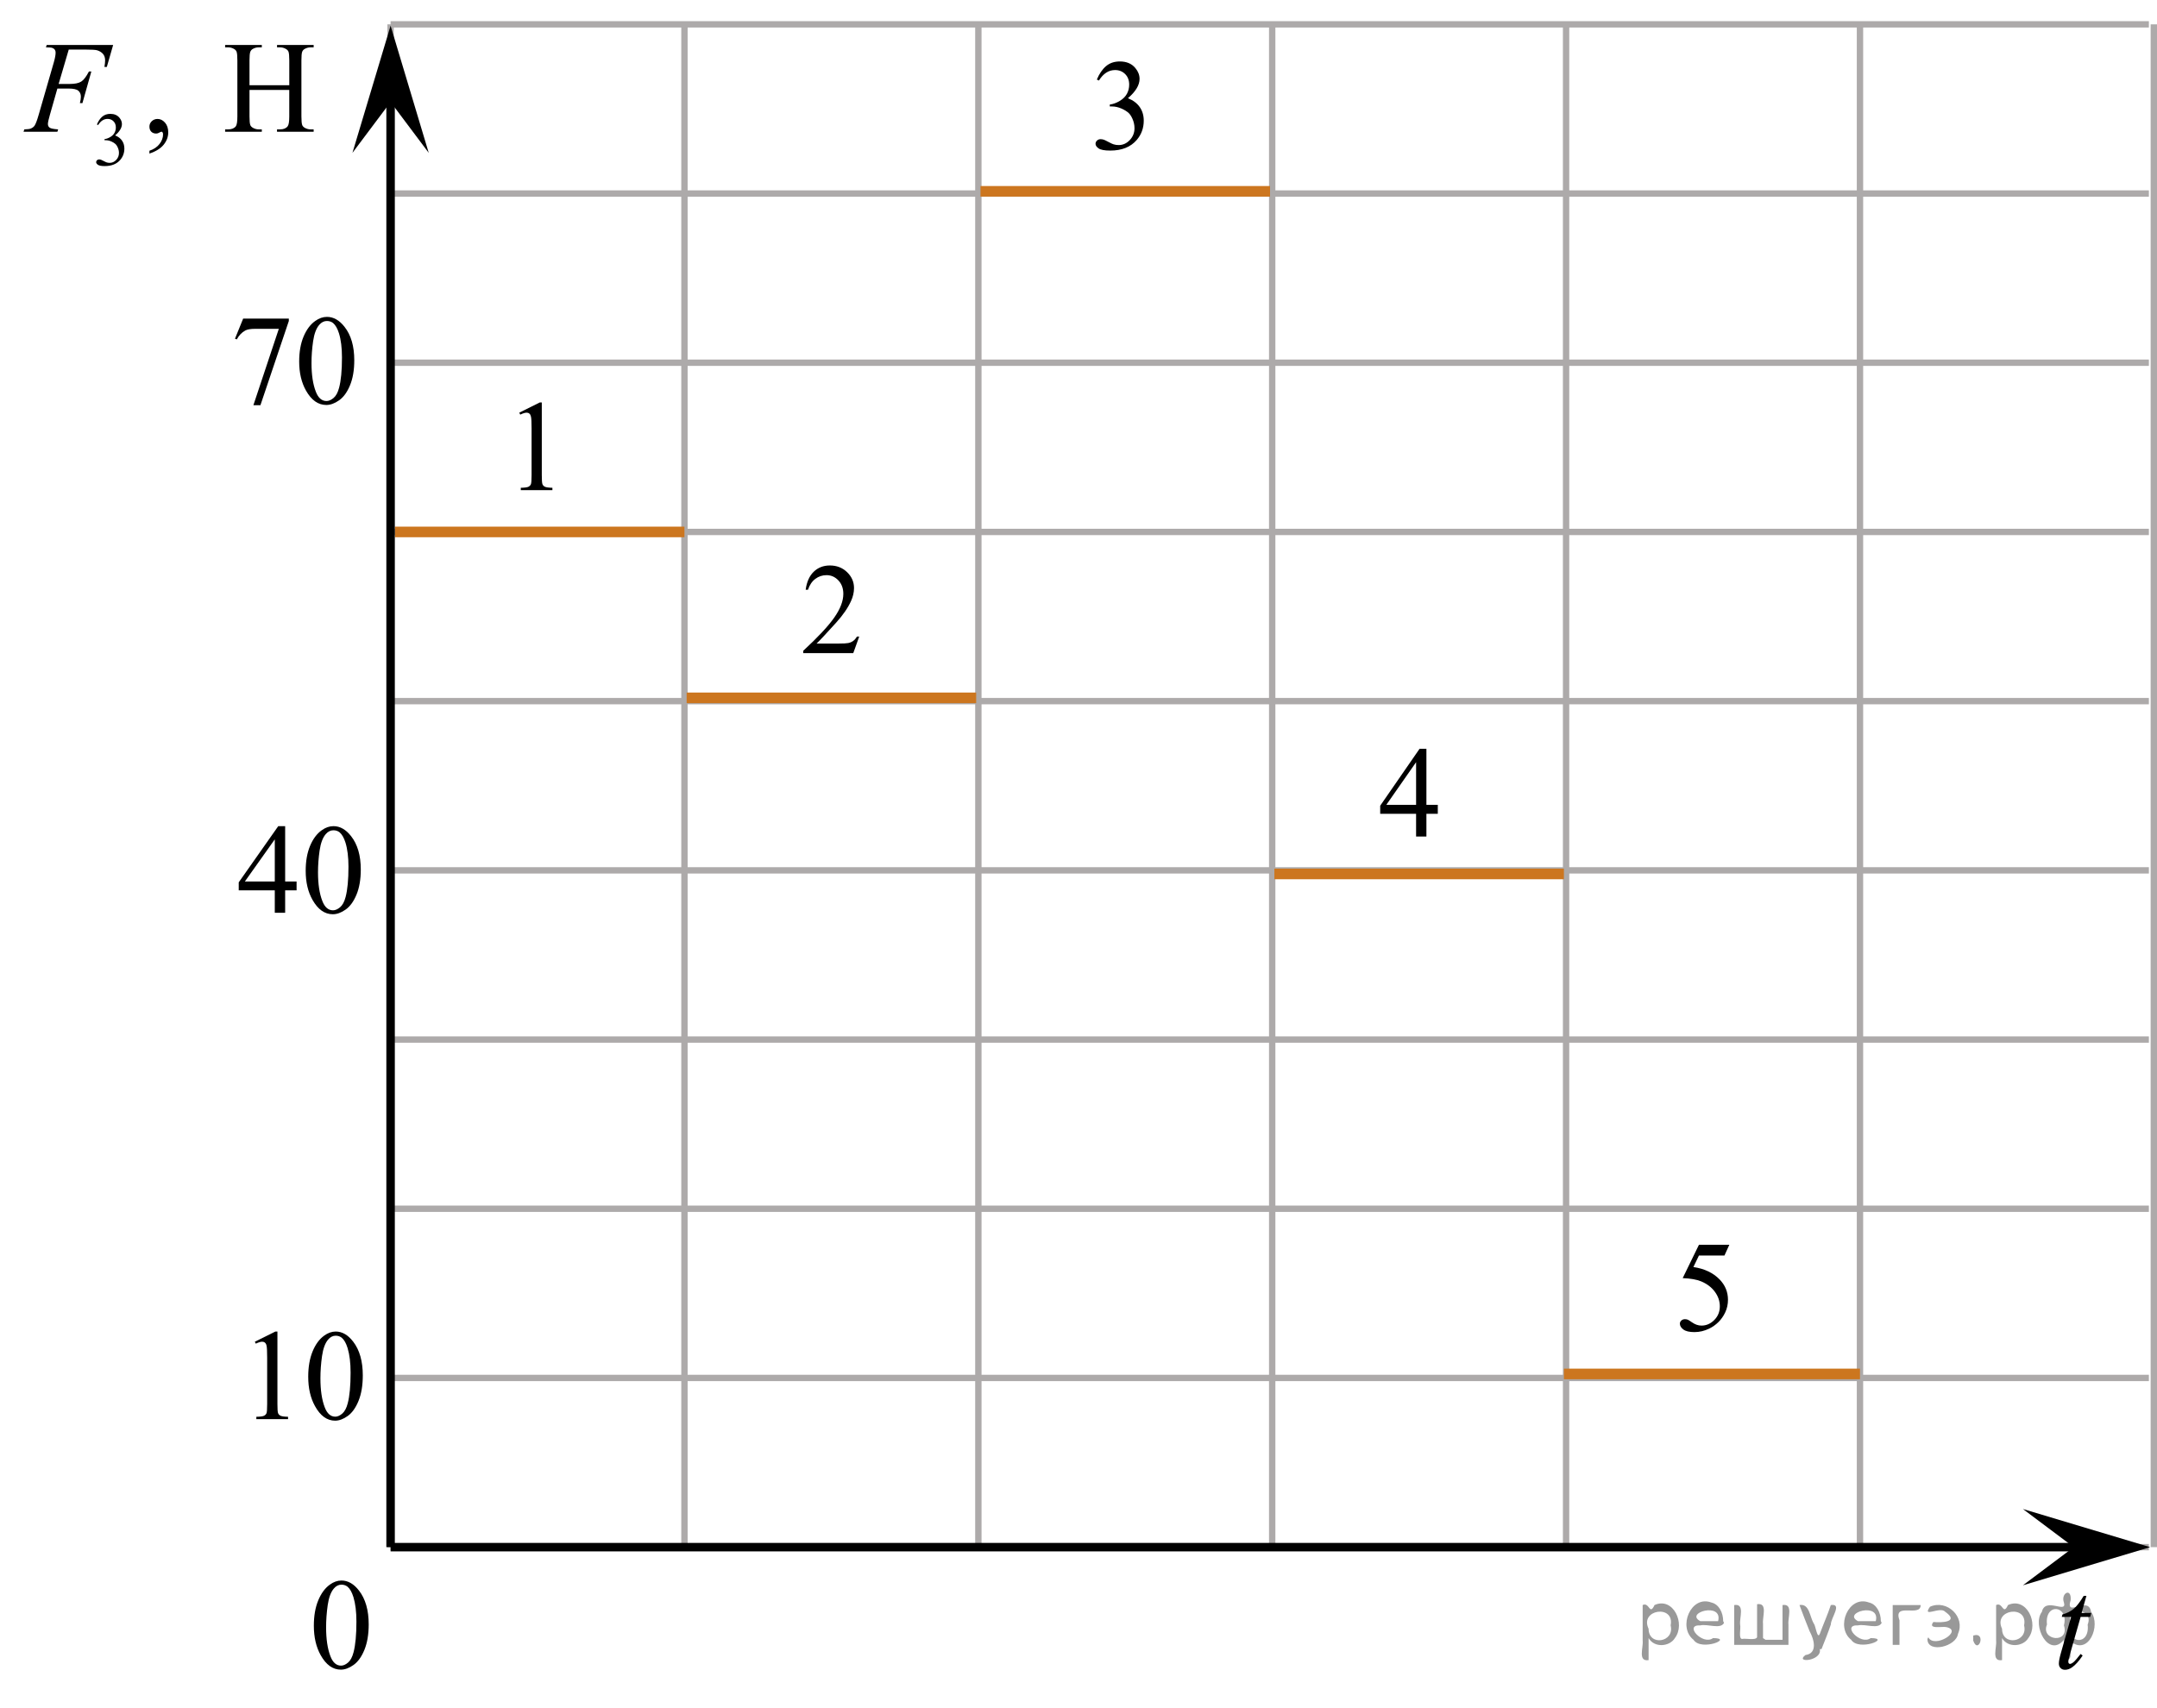 <?xml version="1.0" encoding="utf-8"?>
<!-- Generator: Adobe Illustrator 27.2.0, SVG Export Plug-In . SVG Version: 6.00 Build 0)  -->
<svg version="1.1" id="Слой_1" xmlns="http://www.w3.org/2000/svg" xmlns:xlink="http://www.w3.org/1999/xlink" x="0px" y="0px"
	 width="254.481px" height="201.532px" viewBox="0 0 254.481 201.532" enable-background="new 0 0 254.481 201.532"
	 xml:space="preserve">
<line fill="none" stroke="#ADAAAA" stroke-width="0.75" stroke-miterlimit="10" x1="46.081" y1="182.568" x2="46.081" y2="2.872"/>
<line fill="none" stroke="#ADAAAA" stroke-width="0.75" stroke-miterlimit="10" x1="80.751" y1="182.568" x2="80.751" y2="2.872"/>
<line fill="none" stroke="#ADAAAA" stroke-width="0.75" stroke-miterlimit="10" x1="115.426" y1="182.568" x2="115.426" y2="2.872"/>
<line fill="none" stroke="#ADAAAA" stroke-width="0.75" stroke-miterlimit="10" x1="150.093" y1="182.568" x2="150.093" y2="2.872"/>
<line fill="none" stroke="#ADAAAA" stroke-width="0.75" stroke-miterlimit="10" x1="184.765" y1="182.568" x2="184.765" y2="2.872"/>
<line fill="none" stroke="#ADAAAA" stroke-width="0.75" stroke-miterlimit="10" x1="219.439" y1="182.568" x2="219.439" y2="2.872"/>
<line fill="none" stroke="#ADAAAA" stroke-width="0.75" stroke-miterlimit="10" x1="254.106" y1="182.568" x2="254.106" y2="2.872"/>
<line fill="none" stroke="#ADAAAA" stroke-width="0.75" stroke-miterlimit="10" x1="253.523" y1="182.568" x2="46.081" y2="182.568"/>
<line fill="none" stroke="#ADAAAA" stroke-width="0.75" stroke-miterlimit="10" x1="253.523" y1="162.602" x2="46.081" y2="162.602"/>
<line fill="none" stroke="#ADAAAA" stroke-width="0.75" stroke-miterlimit="10" x1="253.523" y1="142.634" x2="46.081" y2="142.634"/>
<line fill="none" stroke="#ADAAAA" stroke-width="0.75" stroke-miterlimit="10" x1="253.523" y1="122.671" x2="46.081" y2="122.671"/>
<line fill="none" stroke="#ADAAAA" stroke-width="0.75" stroke-miterlimit="10" x1="253.523" y1="102.705" x2="46.081" y2="102.705"/>
<line fill="none" stroke="#ADAAAA" stroke-width="0.75" stroke-miterlimit="10" x1="253.523" y1="82.735" x2="46.081" y2="82.735"/>
<line fill="none" stroke="#ADAAAA" stroke-width="0.75" stroke-miterlimit="10" x1="253.523" y1="62.77" x2="46.081" y2="62.77"/>
<line fill="none" stroke="#ADAAAA" stroke-width="0.75" stroke-miterlimit="10" x1="253.523" y1="42.801" x2="46.081" y2="42.801"/>
<line fill="none" stroke="#ADAAAA" stroke-width="0.75" stroke-miterlimit="10" x1="253.523" y1="22.838" x2="46.081" y2="22.838"/>
<line fill="none" stroke="#ADAAAA" stroke-width="0.75" stroke-miterlimit="10" x1="253.523" y1="2.872" x2="46.081" y2="2.872"/>
<line fill="none" stroke="#000000" stroke-miterlimit="10" x1="244.953" y1="182.568" x2="46.081" y2="182.568"/>
<g>
	<g>
		<defs>
			<rect id="SVGID_1_" x="0.005" width="40.406" height="22.853"/>
		</defs>
		<clipPath id="SVGID_00000136397744014102587210000000842311924566624141_">
			<use xlink:href="#SVGID_1_"  overflow="visible"/>
		</clipPath>
		<g clip-path="url(#SVGID_00000136397744014102587210000000842311924566624141_)">
		</g>
	</g>
	<g>
		<defs>
			<polygon id="SVGID_00000063591634124244630260000013791841944234577080_" points="0.157,22.577 40.384,22.577 
				40.384,0.083 0.157,0.083 0.157,22.577 			"/>
		</defs>
		<clipPath id="SVGID_00000178899969348339336470000004821761042257841576_">
			<use xlink:href="#SVGID_00000063591634124244630260000013791841944234577080_"  overflow="visible"/>
		</clipPath>
		<g clip-path="url(#SVGID_00000178899969348339336470000004821761042257841576_)">
			<path d="M11.435,14.687c0.167-0.399,0.377-0.708,0.632-0.925s0.572-0.326,0.952-0.326
				c0.469,0,0.829,0.155,1.08,0.464c0.19,0.231,0.285,0.477,0.285,0.74c0,0.432-0.268,0.878-0.803,1.339
				c0.36,0.143,0.632,0.347,0.816,0.613s0.276,0.578,0.276,0.936c0,0.514-0.161,0.959-0.483,1.335
				c-0.42,0.49-1.029,0.735-1.827,0.735c-0.395,0-0.663-0.05-0.805-0.149s-0.214-0.206-0.214-0.319
				c0-0.085,0.034-0.159,0.102-0.223c0.067-0.064,0.149-0.096,0.244-0.096c0.072,0,0.145,0.012,0.22,0.035
				c0.049,0.015,0.16,0.067,0.333,0.16c0.173,0.092,0.292,0.146,0.358,0.164
				c0.106,0.032,0.22,0.048,0.341,0.048c0.293,0,0.549-0.115,0.767-0.346c0.217-0.231,0.326-0.503,0.326-0.818
				c0-0.231-0.05-0.455-0.151-0.674c-0.075-0.163-0.157-0.287-0.246-0.372c-0.124-0.117-0.294-0.222-0.51-0.317
				c-0.216-0.095-0.436-0.143-0.661-0.143h-0.138v-0.131c0.228-0.029,0.456-0.112,0.685-0.249
				c0.229-0.137,0.395-0.302,0.498-0.495c0.103-0.193,0.156-0.404,0.156-0.635c0-0.3-0.093-0.543-0.279-0.729
				s-0.416-0.278-0.693-0.278c-0.446,0-0.819,0.242-1.119,0.727L11.435,14.687z"/>
		</g>
		<g clip-path="url(#SVGID_00000178899969348339336470000004821761042257841576_)">
			<path d="M17.628,18.122v-0.332c0.512-0.171,0.908-0.437,1.188-0.797s0.421-0.741,0.421-1.144
				c0-0.096-0.022-0.176-0.067-0.242c-0.035-0.045-0.07-0.068-0.104-0.068c-0.055,0-0.174,0.05-0.357,0.151
				c-0.089,0.045-0.184,0.068-0.283,0.068c-0.243,0-0.437-0.073-0.581-0.219c-0.144-0.146-0.216-0.348-0.216-0.605
				c0-0.247,0.093-0.458,0.28-0.634c0.186-0.176,0.413-0.264,0.682-0.264c0.328,0,0.62,0.145,0.875,0.434
				c0.255,0.29,0.383,0.673,0.383,1.152c0,0.518-0.177,1-0.533,1.446
				C18.96,17.514,18.398,17.865,17.628,18.122z"/>
			<path d="M29.436,10.057h4.694V7.128c0-0.523-0.033-0.868-0.097-1.035c-0.049-0.126-0.154-0.234-0.313-0.325
				C33.506,5.647,33.28,5.587,33.042,5.587h-0.357V5.308h4.321V5.587h-0.357c-0.238,0-0.464,0.058-0.678,0.174
				C35.811,5.841,35.703,5.963,35.646,6.127s-0.086,0.497-0.086,1v6.607c0,0.519,0.032,0.861,0.097,1.027
				c0.049,0.126,0.151,0.234,0.305,0.325c0.219,0.121,0.447,0.181,0.685,0.181h0.357v0.279h-4.321v-0.279h0.357
				c0.412,0,0.713-0.123,0.901-0.37c0.124-0.161,0.186-0.549,0.186-1.163v-3.118H29.436v3.118
				c0,0.519,0.032,0.861,0.097,1.027c0.05,0.126,0.154,0.234,0.313,0.325c0.213,0.121,0.44,0.181,0.678,0.181
				h0.365v0.279h-4.329v-0.279h0.357c0.417,0,0.72-0.123,0.909-0.37c0.119-0.161,0.179-0.549,0.179-1.163V7.128
				c0-0.523-0.032-0.868-0.097-1.035c-0.05-0.126-0.152-0.234-0.306-0.325c-0.219-0.121-0.447-0.181-0.685-0.181
				h-0.357V5.308h4.329V5.587h-0.365c-0.239,0-0.465,0.058-0.678,0.174c-0.154,0.081-0.261,0.203-0.32,0.366
				S29.436,6.624,29.436,7.128V10.057z"/>
		</g>
		<g clip-path="url(#SVGID_00000178899969348339336470000004821761042257841576_)">
			<path d="M8.11,5.851L6.918,9.906h1.326c0.596,0,1.042-0.093,1.337-0.279c0.295-0.186,0.6-0.584,0.913-1.193
				h0.283l-1.051,3.731H9.429c0.075-0.302,0.112-0.551,0.112-0.748c0-0.307-0.101-0.545-0.302-0.714
				c-0.201-0.169-0.578-0.253-1.129-0.253H6.769l-0.879,3.088c-0.159,0.549-0.238,0.914-0.238,1.095
				c0,0.186,0.068,0.33,0.205,0.43c0.137,0.101,0.471,0.169,1.002,0.204l-0.089,0.279H2.776l0.097-0.279
				c0.388-0.01,0.646-0.045,0.775-0.106c0.199-0.085,0.345-0.201,0.44-0.347c0.134-0.206,0.293-0.632,0.477-1.276
				l1.781-6.169c0.144-0.498,0.216-0.889,0.216-1.17c0-0.131-0.032-0.243-0.097-0.336s-0.16-0.163-0.287-0.208
				C6.05,5.61,5.798,5.587,5.421,5.587l0.089-0.279h7.838L12.603,7.897h-0.283c0.055-0.312,0.082-0.569,0.082-0.77
				c0-0.332-0.091-0.595-0.272-0.789s-0.414-0.331-0.697-0.412c-0.199-0.05-0.643-0.076-1.333-0.076H8.11z"/>
		</g>
	</g>
</g>
<g>
	<defs>
		<polygon id="SVGID_00000028285408988119168170000015844046704554286506_" points="25.381,111.834 46.081,111.834 
			46.081,93.963 25.381,93.963 25.381,111.834 		"/>
	</defs>
	<clipPath id="SVGID_00000178913172447941582860000012409326400461753785_">
		<use xlink:href="#SVGID_00000028285408988119168170000015844046704554286506_"  overflow="visible"/>
	</clipPath>
	<g clip-path="url(#SVGID_00000178913172447941582860000012409326400461753785_)">
		<path d="M34.991,104.015v1.048h-1.349v2.644h-1.223v-2.644h-4.254v-0.945l4.662-6.63h0.815v6.527H34.991z
			 M32.419,104.015V99.046l-3.528,4.969H32.419z"/>
		<path d="M36.065,102.76c0-1.142,0.173-2.126,0.519-2.95c0.346-0.824,0.805-1.438,1.378-1.842
			c0.445-0.32,0.904-0.48,1.379-0.48c0.771,0,1.462,0.391,2.075,1.174c0.766,0.97,1.149,2.284,1.149,3.943
			c0,1.162-0.168,2.148-0.504,2.961c-0.336,0.812-0.765,1.401-1.286,1.768s-1.024,0.55-1.508,0.55
			c-0.959,0-1.757-0.564-2.394-1.691C36.334,105.244,36.065,104.099,36.065,102.76z M37.518,102.945
			c0,1.378,0.17,2.503,0.511,3.374c0.282,0.733,0.702,1.1,1.26,1.1c0.267,0,0.543-0.119,0.83-0.358
			s0.504-0.639,0.652-1.2c0.227-0.847,0.341-2.041,0.341-3.581c0-1.142-0.119-2.095-0.356-2.857
			c-0.178-0.566-0.408-0.967-0.689-1.204c-0.203-0.163-0.448-0.244-0.734-0.244c-0.336,0-0.635,0.15-0.897,0.45
			c-0.356,0.409-0.598,1.051-0.727,1.927S37.518,102.093,37.518,102.945z"/>
	</g>
</g>
<g>
	<defs>
		<polygon id="SVGID_00000024708350733163541320000001580451162366379917_" points="24.871,51.737 45.571,51.737 
			45.571,33.866 24.871,33.866 24.871,51.737 		"/>
	</defs>
	<clipPath id="SVGID_00000080174927160343146350000009736216684943535767_">
		<use xlink:href="#SVGID_00000024708350733163541320000001580451162366379917_"  overflow="visible"/>
	</clipPath>
	<g clip-path="url(#SVGID_00000080174927160343146350000009736216684943535767_)">
		<path d="M28.686,37.598h5.389v0.281l-3.35,9.938H29.894l3.002-9.015h-2.765c-0.559,0-0.956,0.066-1.193,0.199
			c-0.415,0.227-0.749,0.576-1,1.048l-0.215-0.081L28.686,37.598z"/>
		<path d="M35.297,42.664c0-1.142,0.173-2.126,0.519-2.95c0.346-0.824,0.805-1.438,1.378-1.842
			c0.445-0.32,0.904-0.48,1.379-0.48c0.771,0,1.462,0.391,2.075,1.174c0.766,0.97,1.149,2.284,1.149,3.943
			c0,1.162-0.168,2.148-0.504,2.961c-0.336,0.812-0.765,1.401-1.286,1.768s-1.024,0.55-1.508,0.55
			c-0.959,0-1.757-0.564-2.394-1.691C35.567,45.147,35.297,44.002,35.297,42.664z M36.751,42.848
			c0,1.378,0.17,2.503,0.511,3.374c0.282,0.733,0.702,1.1,1.26,1.1c0.267,0,0.543-0.119,0.83-0.358
			s0.504-0.639,0.652-1.2c0.227-0.847,0.341-2.041,0.341-3.581c0-1.142-0.119-2.095-0.356-2.857
			c-0.178-0.566-0.408-0.967-0.689-1.204c-0.203-0.163-0.448-0.244-0.734-0.244c-0.336,0-0.635,0.15-0.897,0.45
			c-0.356,0.409-0.598,1.051-0.727,1.927S36.751,41.997,36.751,42.848z"/>
	</g>
</g>
<g>
	<g>
		<g>
			<g>
				<g>
					<g>
						<g>
							<g>
								<g>
									<g>
										<g>
											<g>
												<g>
													<defs>
														
															<rect id="SVGID_00000119089745108087231180000005735286753540235930_" x="160.072" y="84.796" width="12.363" height="16.699"/>
													</defs>
													<clipPath id="SVGID_00000170267546672780336000000016298045863866919071_">
														<use xlink:href="#SVGID_00000119089745108087231180000005735286753540235930_"  overflow="visible"/>
													</clipPath>
													<g clip-path="url(#SVGID_00000170267546672780336000000016298045863866919071_)">
														<g enable-background="new    ">
															<path d="M169.63,94.971v1.062h-1.343v2.676h-1.217v-2.676h-4.235v-0.956l4.641-6.712h0.811v6.606
																H169.63z M167.07,94.971v-5.029l-3.512,5.029H167.07z"/>
														</g>
													</g>
												</g>
											</g>
										</g>
									</g>
								</g>
							</g>
						</g>
					</g>
				</g>
			</g>
		</g>
	</g>
</g>
<g>
	<g>
		<g>
			<g>
				<g>
					<g>
						<g>
							<g>
								<g>
									<g>
										<g>
											<g>
												<g>
													<defs>
														
															<rect id="SVGID_00000136397670874010838590000003289172199957906333_" x="126.579" y="3.685" width="12.362" height="18.08"/>
													</defs>
													<clipPath id="SVGID_00000037693288176722701380000005929564727111861639_">
														<use xlink:href="#SVGID_00000136397670874010838590000003289172199957906333_"  overflow="visible"/>
													</clipPath>
													<g clip-path="url(#SVGID_00000037693288176722701380000005929564727111861639_)">
														<g enable-background="new    ">
															<path d="M129.405,9.387c0.286-0.682,0.646-1.209,1.081-1.58c0.435-0.37,0.978-0.556,1.627-0.556
																c0.802,0,1.417,0.264,1.844,0.791c0.325,0.394,0.487,0.815,0.487,1.263
																c0,0.737-0.458,1.499-1.373,2.285c0.615,0.244,1.08,0.593,1.395,1.046s0.472,0.986,0.472,1.599
																c0,0.876-0.275,1.636-0.826,2.278c-0.718,0.836-1.759,1.255-3.121,1.255
																c-0.674,0-1.132-0.085-1.376-0.254c-0.244-0.17-0.365-0.352-0.365-0.546
																c0-0.144,0.058-0.272,0.173-0.381s0.255-0.164,0.417-0.164c0.123,0,0.248,0.019,0.377,0.06
																c0.084,0.025,0.273,0.116,0.568,0.273c0.295,0.157,0.499,0.25,0.612,0.28
																c0.182,0.055,0.377,0.082,0.583,0.082c0.501,0,0.938-0.196,1.31-0.59
																c0.371-0.394,0.557-0.859,0.557-1.397c0-0.394-0.086-0.777-0.258-1.15
																c-0.128-0.279-0.268-0.49-0.42-0.635c-0.212-0.199-0.502-0.38-0.871-0.542
																c-0.369-0.161-0.745-0.242-1.129-0.242h-0.236V12.337c0.389-0.05,0.778-0.191,1.169-0.426
																c0.391-0.233,0.675-0.516,0.852-0.844c0.177-0.329,0.266-0.69,0.266-1.083
																c0-0.513-0.158-0.928-0.476-1.244c-0.317-0.315-0.712-0.474-1.184-0.474
																c-0.763,0-1.399,0.413-1.911,1.239L129.405,9.387z"/>
														</g>
													</g>
												</g>
											</g>
										</g>
									</g>
								</g>
							</g>
						</g>
					</g>
				</g>
			</g>
		</g>
	</g>
</g>
<g>
	<g>
		<g>
			<g>
				<g>
					<g>
						<g>
							<g>
								<g>
									<g>
										<g>
											<g>
												<g>
													<defs>
														
															<rect id="SVGID_00000021083268370948985060000013802326063421844651_" x="195.411" y="143.112" width="12.359" height="18.068"/>
													</defs>
													<clipPath id="SVGID_00000065067545388736750150000015305131448730554275_">
														<use xlink:href="#SVGID_00000021083268370948985060000013802326063421844651_"  overflow="visible"/>
													</clipPath>
													<g clip-path="url(#SVGID_00000065067545388736750150000015305131448730554275_)">
														<g enable-background="new    ">
															<path d="M204.027,146.883l-0.576,1.27h-3.01l-0.656,1.36c1.303,0.194,2.336,0.685,3.099,1.472
																c0.654,0.677,0.981,1.474,0.981,2.39c0,0.533-0.107,1.026-0.321,1.48s-0.483,0.839-0.808,1.157
																s-0.686,0.575-1.085,0.769c-0.565,0.273-1.146,0.411-1.741,0.411c-0.6,0-1.037-0.103-1.31-0.31
																c-0.273-0.206-0.409-0.435-0.409-0.684c0-0.139,0.056-0.263,0.169-0.369
																c0.113-0.107,0.256-0.161,0.428-0.161c0.128,0,0.24,0.021,0.335,0.06
																c0.096,0.04,0.259,0.143,0.491,0.307c0.369,0.259,0.743,0.389,1.122,0.389
																c0.575,0,1.081-0.221,1.516-0.661c0.435-0.44,0.653-0.978,0.653-1.609
																c0-0.613-0.194-1.185-0.583-1.715c-0.388-0.53-0.924-0.94-1.608-1.228
																c-0.536-0.224-1.267-0.353-2.191-0.389l1.918-3.936H204.027z"/>
														</g>
													</g>
												</g>
											</g>
										</g>
									</g>
								</g>
							</g>
						</g>
					</g>
				</g>
			</g>
		</g>
	</g>
</g>
<g>
	<g>
		<g>
			<g>
				<g>
					<g>
						<g>
							<g>
								<g>
									<g>
										<g>
											<g>
												<g>
													<defs>
														
															<rect id="SVGID_00000127725760792982669140000001244627549607985039_" x="34.207" y="182.943" width="12.354" height="18.066"/>
													</defs>
													<clipPath id="SVGID_00000116208258385864804830000000267884383796219292_">
														<use xlink:href="#SVGID_00000127725760792982669140000001244627549607985039_"  overflow="visible"/>
													</clipPath>
													<g clip-path="url(#SVGID_00000116208258385864804830000000267884383796219292_)">
														<g enable-background="new    ">
															<path d="M37.027,191.838c0-1.155,0.172-2.15,0.517-2.984s0.802-1.455,1.372-1.863
																c0.443-0.324,0.9-0.485,1.373-0.485c0.767,0,1.456,0.396,2.066,1.188
																c0.762,0.981,1.144,2.311,1.144,3.988c0,1.175-0.168,2.174-0.502,2.995s-0.761,1.418-1.28,1.789
																c-0.519,0.371-1.02,0.557-1.502,0.557c-0.955,0-1.748-0.57-2.383-1.711
																C37.295,194.35,37.027,193.192,37.027,191.838z M38.473,192.024c0,1.395,0.169,2.532,0.509,3.413
																c0.281,0.742,0.699,1.113,1.254,1.113c0.266,0,0.541-0.121,0.826-0.362
																c0.286-0.241,0.502-0.646,0.649-1.214c0.226-0.856,0.339-2.064,0.339-3.623
																c0-1.154-0.118-2.118-0.354-2.891c-0.177-0.572-0.406-0.978-0.686-1.217
																c-0.202-0.164-0.445-0.247-0.731-0.247c-0.335,0-0.632,0.152-0.893,0.456
																c-0.354,0.413-0.595,1.063-0.723,1.949C38.537,190.289,38.473,191.163,38.473,192.024z"/>
														</g>
													</g>
												</g>
											</g>
										</g>
									</g>
								</g>
							</g>
						</g>
					</g>
				</g>
			</g>
		</g>
	</g>
</g>
<g>
	<g>
		<g>
			<g>
				<g>
					<g>
						<g>
							<g>
								<g>
									<g>
										<g>
											<g>
												<g>
													<defs>
														
															<rect id="SVGID_00000113339302598743102070000006682465955348721849_" x="27.46" y="153.562" width="19.13" height="18.078"/>
													</defs>
													<clipPath id="SVGID_00000137812876837511195470000017407020412956616323_">
														<use xlink:href="#SVGID_00000113339302598743102070000006682465955348721849_"  overflow="visible"/>
													</clipPath>
													<g clip-path="url(#SVGID_00000137812876837511195470000017407020412956616323_)">
														<g enable-background="new    ">
															<path d="M30.067,158.327l2.422-1.202h0.242v8.552c0,0.567,0.023,0.921,0.069,1.06
																c0.047,0.14,0.144,0.247,0.29,0.321c0.147,0.074,0.445,0.117,0.895,0.127v0.276h-3.743v-0.276
																c0.47-0.01,0.773-0.051,0.91-0.123s0.232-0.169,0.286-0.291s0.081-0.487,0.081-1.095v-5.468
																c0-0.736-0.024-1.21-0.073-1.419c-0.034-0.159-0.097-0.276-0.188-0.351
																c-0.091-0.075-0.199-0.112-0.326-0.112c-0.182,0-0.434,0.077-0.757,0.231L30.067,158.327z"/>
															<path d="M36.364,162.458c0-1.155,0.172-2.15,0.515-2.984c0.342-0.834,0.797-1.455,1.365-1.863
																c0.44-0.324,0.895-0.485,1.365-0.485c0.763,0,1.448,0.396,2.055,1.188
																c0.759,0.981,1.138,2.311,1.138,3.988c0,1.175-0.166,2.174-0.499,2.995s-0.757,1.418-1.273,1.789
																s-1.015,0.557-1.494,0.557c-0.949,0-1.739-0.57-2.37-1.711
																C36.63,164.97,36.364,163.812,36.364,162.458z M37.803,162.645c0,1.395,0.168,2.532,0.506,3.413
																c0.279,0.742,0.695,1.113,1.248,1.113c0.265,0,0.538-0.121,0.822-0.362
																c0.283-0.241,0.499-0.646,0.645-1.214c0.226-0.856,0.338-2.064,0.338-3.623
																c0-1.154-0.117-2.118-0.352-2.891c-0.176-0.572-0.403-0.978-0.683-1.217
																c-0.2-0.164-0.442-0.247-0.727-0.247c-0.333,0-0.629,0.152-0.888,0.456
																c-0.352,0.413-0.593,1.063-0.72,1.949C37.867,160.909,37.803,161.783,37.803,162.645z"/>
														</g>
													</g>
												</g>
											</g>
										</g>
									</g>
								</g>
							</g>
						</g>
					</g>
				</g>
			</g>
		</g>
	</g>
</g>
<g>
	<g>
		<g>
			<defs>
				<rect id="SVGID_00000057841561084198573900000010801877560494089096_" x="58.651" y="43.91" width="9.53" height="16.699"/>
			</defs>
			<clipPath id="SVGID_00000127018247384070281800000001051001463694086292_">
				<use xlink:href="#SVGID_00000057841561084198573900000010801877560494089096_"  overflow="visible"/>
			</clipPath>
			<g clip-path="url(#SVGID_00000127018247384070281800000001051001463694086292_)">
				<g enable-background="new    ">
					<path d="M61.266,48.695l2.413-1.203h0.241v8.558c0,0.568,0.023,0.922,0.07,1.062
						c0.046,0.14,0.143,0.246,0.289,0.321c0.146,0.074,0.444,0.117,0.893,0.127v0.276h-3.73v-0.276
						c0.468-0.01,0.77-0.051,0.907-0.123c0.137-0.072,0.231-0.17,0.285-0.292s0.081-0.487,0.081-1.095v-5.471
						c0-0.737-0.024-1.211-0.073-1.42c-0.034-0.16-0.096-0.277-0.186-0.352
						c-0.09-0.075-0.199-0.112-0.325-0.112c-0.181,0-0.432,0.077-0.753,0.231L61.266,48.695z"/>
				</g>
			</g>
		</g>
	</g>
</g>
<g>
	<g>
		<g>
			<defs>
				<rect id="SVGID_00000044137446980638021680000016509526878815792029_" x="91.908" y="63.16" width="12.361" height="16.697"/>
			</defs>
			<clipPath id="SVGID_00000063594817045764797930000012632111254192079252_">
				<use xlink:href="#SVGID_00000044137446980638021680000016509526878815792029_"  overflow="visible"/>
			</clipPath>
			<g clip-path="url(#SVGID_00000063594817045764797930000012632111254192079252_)">
				<g enable-background="new    ">
					<path d="M101.369,75.12l-0.701,1.95h-5.902v-0.276c1.736-1.605,2.958-2.915,3.667-3.932
						s1.062-1.945,1.062-2.787c0-0.644-0.194-1.171-0.583-1.585c-0.389-0.413-0.854-0.62-1.395-0.62
						c-0.492,0-0.933,0.145-1.324,0.438c-0.391,0.291-0.68,0.719-0.867,1.281h-0.273
						c0.123-0.922,0.439-1.629,0.948-2.122c0.509-0.494,1.145-0.74,1.907-0.74c0.811,0,1.489,0.264,2.033,0.792
						s0.815,1.151,0.815,1.868c0,0.514-0.118,1.027-0.354,1.54c-0.364,0.808-0.954,1.662-1.77,2.563
						c-1.225,1.355-1.99,2.173-2.294,2.451h2.612c0.531,0,0.903-0.019,1.118-0.06
						c0.214-0.04,0.407-0.121,0.579-0.243c0.172-0.122,0.322-0.295,0.45-0.519H101.369z"/>
				</g>
			</g>
		</g>
	</g>
</g>
<g>
	<g>
		<defs>
			
				<rect id="SVGID_00000018216134102580271920000014277063415218857863_" x="240.185" y="184.367" width="9.274" height="16.56"/>
		</defs>
		<clipPath id="SVGID_00000142862664503409618050000014511915389916831155_">
			<use xlink:href="#SVGID_00000018216134102580271920000014277063415218857863_"  overflow="visible"/>
		</clipPath>
		<g clip-path="url(#SVGID_00000142862664503409618050000014511915389916831155_)">
		</g>
	</g>
	<g>
		<defs>
			<polygon id="SVGID_00000011031012707822101210000010373277856535487669_" points="240.268,201.009 249.721,201.009 
				249.721,184.449 240.268,184.449 240.268,201.009 			"/>
		</defs>
		<clipPath id="SVGID_00000085939874080457642400000011000379649865815449_">
			<use xlink:href="#SVGID_00000011031012707822101210000010373277856535487669_"  overflow="visible"/>
		</clipPath>
		<g clip-path="url(#SVGID_00000085939874080457642400000011000379649865815449_)">
			<path d="M246.152,188.318l-0.566,2.016h1.139l-0.123,0.468h-1.132l-1.248,4.373
				c-0.135,0.47-0.203,0.773-0.203,0.911c0,0.084,0.019,0.148,0.058,0.193c0.039,0.044,0.085,0.066,0.138,0.066
				c0.121,0,0.281-0.087,0.479-0.26c0.116-0.099,0.374-0.402,0.776-0.911l0.24,0.185
				c-0.445,0.663-0.866,1.13-1.262,1.401c-0.271,0.188-0.544,0.281-0.82,0.281c-0.213,0-0.387-0.067-0.522-0.203
				c-0.136-0.136-0.203-0.31-0.203-0.522c0-0.268,0.077-0.675,0.232-1.224l1.211-4.291h-1.095l0.072-0.289
				c0.532-0.148,0.975-0.37,1.328-0.664s0.747-0.804,1.182-1.53H246.152z"/>
		</g>
	</g>
</g>
<polygon points="244.663,182.568 238.662,178.068 253.669,182.568 238.662,187.068 "/>
<polygon points="46.081,12.036 41.581,18.037 46.081,3.03 50.581,18.037 "/>
<linearGradient id="SVGID_00000148652917304773431950000003291492060738575768_" gradientUnits="userSpaceOnUse" x1="46.59" y1="62.77" x2="80.751" y2="62.77">
	<stop  offset="0" style="stop-color:#FFFFFF"/>
	<stop  offset="1" style="stop-color:#000000"/>
</linearGradient>
<line fill="url(#SVGID_00000148652917304773431950000003291492060738575768_)" stroke="#CC761F" stroke-width="1.25" stroke-miterlimit="10" x1="80.751" y1="62.77" x2="46.59" y2="62.77"/>
<line fill="none" stroke="#000000" stroke-miterlimit="10" x1="46.081" y1="182.568" x2="46.081" y2="7.72"/>
<linearGradient id="SVGID_00000036228783024447244200000004929920802999339673_" gradientUnits="userSpaceOnUse" x1="81.008" y1="82.347" x2="115.169" y2="82.347">
	<stop  offset="0" style="stop-color:#FFFFFF"/>
	<stop  offset="1" style="stop-color:#000000"/>
</linearGradient>
<line fill="url(#SVGID_00000036228783024447244200000004929920802999339673_)" stroke="#CC761F" stroke-width="1.25" stroke-miterlimit="10" x1="115.169" y1="82.347" x2="81.008" y2="82.347"/>
<linearGradient id="SVGID_00000060029067583364270060000009471034936490571920_" gradientUnits="userSpaceOnUse" x1="115.677" y1="22.577" x2="149.839" y2="22.577">
	<stop  offset="0" style="stop-color:#FFFFFF"/>
	<stop  offset="1" style="stop-color:#000000"/>
</linearGradient>
<line fill="url(#SVGID_00000060029067583364270060000009471034936490571920_)" stroke="#CC761F" stroke-width="1.25" stroke-miterlimit="10" x1="149.839" y1="22.577" x2="115.677" y2="22.577"/>
<linearGradient id="SVGID_00000168075869649905671990000004558604293444644524_" gradientUnits="userSpaceOnUse" x1="150.349" y1="103.129" x2="184.51" y2="103.129">
	<stop  offset="0" style="stop-color:#FFFFFF"/>
	<stop  offset="1" style="stop-color:#000000"/>
</linearGradient>
<line fill="url(#SVGID_00000168075869649905671990000004558604293444644524_)" stroke="#CC761F" stroke-width="1.25" stroke-miterlimit="10" x1="184.51" y1="103.129" x2="150.349" y2="103.129"/>
<linearGradient id="SVGID_00000152971880570228888870000011300763872483059864_" gradientUnits="userSpaceOnUse" x1="184.51" y1="162.128" x2="219.439" y2="162.128">
	<stop  offset="0" style="stop-color:#FFFFFF"/>
	<stop  offset="1" style="stop-color:#000000"/>
</linearGradient>
<line fill="url(#SVGID_00000152971880570228888870000011300763872483059864_)" stroke="#CC761F" stroke-width="1.25" stroke-miterlimit="10" x1="219.439" y1="162.128" x2="184.51" y2="162.128"/>
<g style="stroke:none;fill:#000;fill-opacity:0.4" > <path d="m 194.5,193.4 c 0,0.8 0,1.6 0,2.5 -1.3,0.2 -0.6,-1.5 -0.7,-2.3 0,-1.4 0,-2.8 0,-4.2 0.8,-0.4 0.8,1.3 1.4,0.0 2.2,-1.0 3.7,2.2 2.4,3.9 -0.6,1.0 -2.4,1.2 -3.1,0.0 z m 2.6,-1.6 c 0.5,-2.5 -3.7,-1.9 -2.6,0.4 0.0,2.1 3.1,1.6 2.6,-0.4 z" /> <path d="m 203.4,191.5 c -0.4,0.8 -1.9,0.1 -2.8,0.3 -2.0,-0.1 0.3,2.4 1.5,1.5 2.5,0.0 -1.4,1.6 -2.3,0.2 -1.9,-1.5 -0.3,-5.3 2.1,-4.4 0.9,0.2 1.4,1.2 1.4,2.2 z m -0.7,-0.2 c 0.6,-2.3 -4.0,-1.0 -2.1,0.0 0.7,0 1.4,-0.0 2.1,-0.0 z" /> <path d="m 208.3,193.5 c 0.6,0 1.3,0 2.0,0 0,-1.3 0,-2.7 0,-4.1 1.3,-0.2 0.6,1.5 0.7,2.3 0,0.8 0,1.6 0,2.4 -2.1,0 -4.2,0 -6.4,0 0,-1.5 0,-3.1 0,-4.7 1.3,-0.2 0.6,1.5 0.7,2.3 0.1,0.5 -0.2,1.6 0.2,1.7 0.5,-0.1 1.6,0.2 1.8,-0.2 0,-1.3 0,-2.6 0,-3.9 1.3,-0.2 0.6,1.5 0.7,2.3 0,0.5 0,1.1 0,1.7 z" /> <path d="m 214.7,194.6 c 0.3,1.4 -3.0,1.7 -1.7,0.7 1.5,-0.2 1.0,-1.9 0.5,-2.8 -0.4,-1.0 -0.8,-2.0 -1.2,-3.1 1.2,-0.2 1.2,1.4 1.7,2.2 0.2,0.2 0.4,1.9 0.7,1.2 0.4,-1.1 0.9,-2.2 1.3,-3.4 1.4,-0.2 0.0,1.5 -0.0,2.3 -0.3,0.9 -0.7,1.9 -1.1,2.9 z" /> <path d="m 222.0,191.5 c -0.4,0.8 -1.9,0.1 -2.8,0.3 -2.0,-0.1 0.3,2.4 1.5,1.5 2.5,0.0 -1.4,1.6 -2.3,0.2 -1.9,-1.5 -0.3,-5.3 2.1,-4.4 0.9,0.2 1.4,1.2 1.4,2.2 z m -0.7,-0.2 c 0.6,-2.3 -4.0,-1.0 -2.1,0.0 0.7,0 1.4,-0.0 2.1,-0.0 z" /> <path d="m 223.3,194.1 c 0,-1.5 0,-3.1 0,-4.7 1.1,0 2.2,0 3.3,0 0.0,1.5 -3.3,-0.4 -2.5,1.8 0,0.9 0,1.9 0,2.9 -0.2,0 -0.5,0 -0.7,0 z" /> <path d="m 227.5,193.2 c 0.7,1.4 4.2,-0.8 2.1,-1.2 -0.5,-0.1 -2.2,0.3 -1.5,-0.6 1.0,0.1 3.1,0.0 1.4,-1.2 -0.6,-0.7 -2.8,0.8 -1.8,-0.6 2.0,-0.9 4.2,1.2 3.3,3.2 -0.2,1.5 -3.5,2.3 -3.6,0.7 l 0,-0.1 0,-0.0 0,0 z" /> <path d="m 232.8,193.0 c 1.6,-0.5 0.6,2.3 -0.0,0.6 -0.0,-0.2 0.0,-0.4 0.0,-0.6 z" /> <path d="m 236.2,193.4 c 0,0.8 0,1.6 0,2.5 -1.3,0.2 -0.6,-1.5 -0.7,-2.3 0,-1.4 0,-2.8 0,-4.2 0.8,-0.4 0.8,1.3 1.4,0.0 2.2,-1.0 3.7,2.2 2.4,3.9 -0.6,1.0 -2.4,1.2 -3.1,0.0 z m 2.6,-1.6 c 0.5,-2.5 -3.7,-1.9 -2.6,0.4 0.0,2.1 3.1,1.6 2.6,-0.4 z" /> <path d="m 241.5,191.7 c -0.8,1.9 2.7,2.3 2.0,0.1 0.6,-2.4 -2.3,-2.7 -2.0,-0.1 z m 2.0,4.2 c 0,-0.8 0,-1.6 0,-2.4 -1.8,2.2 -3.8,-1.7 -2.6,-3.3 0.4,-1.8 3.0,0.3 2.6,-1.1 -0.4,-1.1 0.9,-1.8 0.8,-0.3 -0.7,2.2 2.1,-0.6 2.4,1.4 1.2,1.6 -0.3,5.2 -2.4,3.5 -0.4,0.6 0.6,2.5 -0.8,2.1 z m 2.8,-4.2 c 0.8,-1.9 -2.7,-2.3 -2.0,-0.1 -0.6,2.4 2.3,2.7 2.0,0.1 z" /> </g></svg>

<!--File created and owned by https://sdamgia.ru. Copying is prohibited. All rights reserved.-->
